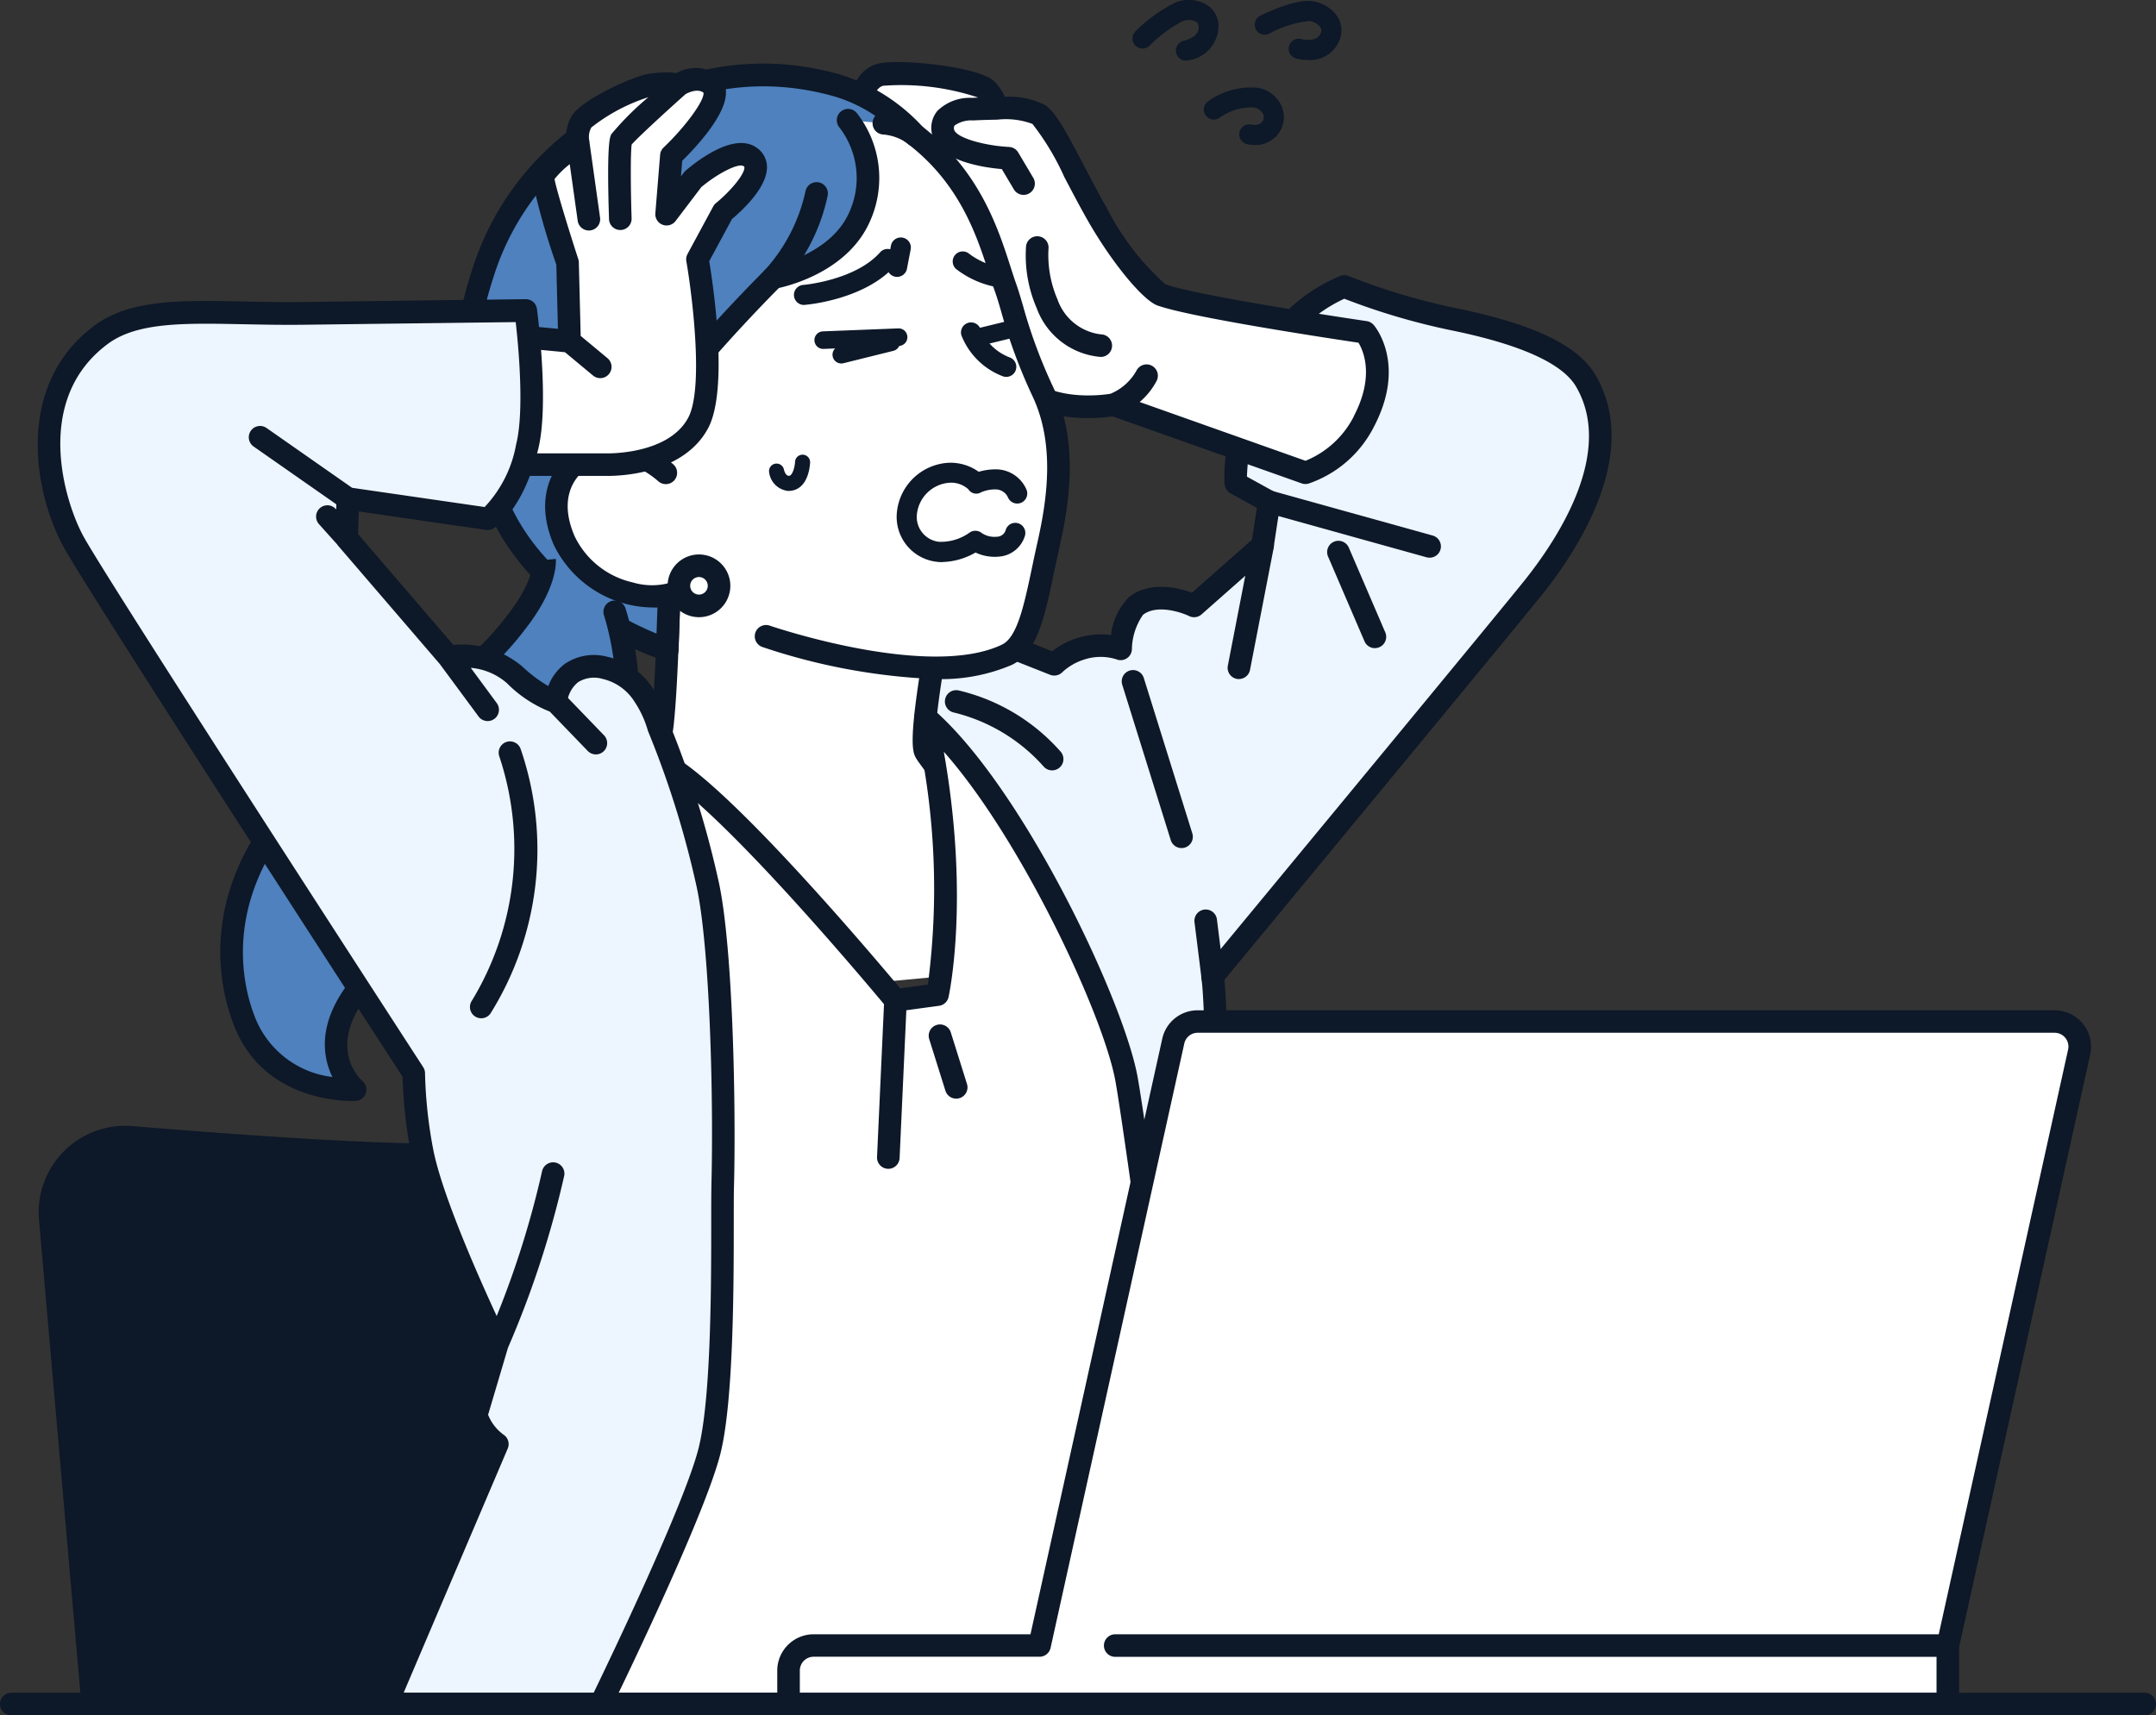 <svg id="グループ_42772" data-name="グループ 42772" xmlns="http://www.w3.org/2000/svg" xmlns:xlink="http://www.w3.org/1999/xlink" width="152.91" height="121.678" viewBox="0 0 152.91 121.678">
  <rect x="0" y="0" width="152.91" height="121.678" fill="#333333" stroke="none"/>
  <defs>
    <clipPath id="clip-path">
      <rect id="長方形_37501" data-name="長方形 37501" width="152.91" height="121.678" fill="none"/>
    </clipPath>
  </defs>
  <g id="グループ_42771" data-name="グループ 42771" clip-path="url(#clip-path)">
    <path id="パス_19173" data-name="パス 19173" d="M66.924,452.937c-5.733.526-14.736,1.264-20.07,1.264-5.229,0-14.8-.71-21.15-1.233a5.34,5.34,0,0,0-5.758,5.788l3.011,34.412H75.826l-3.1-35.379a5.339,5.339,0,0,0-5.807-4.852" transform="translate(-16.379 -372.291)" fill="#0d1828"/>
    <path id="パス_19174" data-name="パス 19174" d="M72.128,490.269a.8.8,0,0,1-.8-.731l-3.1-35.379a4.538,4.538,0,0,0-4.936-4.124c-6.307.578-14.92,1.268-20.143,1.268-5.146,0-14.377-.672-21.215-1.236a4.539,4.539,0,0,0-4.894,4.92L20.058,489.4a.8.8,0,0,1-1.6.14l-3.011-34.412a6.141,6.141,0,0,1,6.621-6.656c6.808.561,15.993,1.23,21.084,1.23,5.435,0,14.862-.79,20-1.261a6.14,6.14,0,0,1,6.678,5.58l3.1,35.379a.8.8,0,0,1-.728.868c-.024,0-.047,0-.071,0" transform="translate(-12.681 -368.591)" fill="#0d1828"/>
    <path id="パス_19175" data-name="パス 19175" d="M53.312,572.468a.8.8,0,0,1-.8-.731l-1.964-22.453a.8.8,0,1,1,1.6-.14L54.111,571.6a.8.8,0,0,1-.728.868c-.024,0-.047,0-.071,0" transform="translate(-41.55 -450.79)" fill="#0d1828"/>
    <path id="パス_19176" data-name="パス 19176" d="M403.4,120.884c-1.369-2.347-5.625-3.609-9.375-4.375a46.183,46.183,0,0,1-7.753-2.321,11.068,11.068,0,0,0-6.092,6.235c-1.884,4.791-1.6,7.731-1.6,7.731l2.365,1.3-.473,3.1-4.853,4.285s-2.532-1.24-4.114,0c-.948.743-1.1,3.046-1.1,3.046a4.493,4.493,0,0,0-2.847,0,4.767,4.767,0,0,0-1.859,1.094l-9.336-3.692-2.441,10.954,6.119,1.965,1,1.931s7.964,10.179,9.677,21c.924,5.839,4.985,41.6,4.985,41.6h1.707s.2-46.7-.475-51.554l-.008-.053c4.833-5.845,21.469-25.971,22.846-27.714,2.479-3.139,6.58-9.471,3.626-14.534" transform="translate(-290.924 -93.861)" fill="#edf5ff"/>
    <path id="パス_19177" data-name="パス 19177" d="M373.713,211.841h-1.707a.8.8,0,0,1-.8-.711c-.041-.357-4.069-35.809-4.98-41.564-1.659-10.482-9.438-20.531-9.517-20.631a.817.817,0,0,1-.081-.126l-.846-1.637-5.8-1.864a.8.8,0,0,1-.537-.937l2.441-10.955a.8.8,0,0,1,1.076-.571l8.885,3.514a5.729,5.729,0,0,1,1.776-.935,5.613,5.613,0,0,1,2.4-.214,4.519,4.519,0,0,1,1.286-2.7c1.489-1.167,3.515-.643,4.452-.3l4.261-3.762.345-2.26-1.875-1.034a.8.8,0,0,1-.411-.625c-.012-.128-.279-3.187,1.653-8.1a11.8,11.8,0,0,1,6.577-6.7.8.8,0,0,1,.57.019,45.846,45.846,0,0,0,7.6,2.274c5.524,1.129,8.672,2.641,9.907,4.757h0c3.142,5.386-.963,11.982-3.689,15.434-1.357,1.718-17.38,21.1-22.638,27.462.633,6.165.455,49.49.446,51.365a.8.8,0,0,1-.8.8m-.991-1.6h.193c.022-6.187.142-46.246-.47-50.643l-.008-.052a.8.8,0,0,1,.176-.622c5.012-6.061,21.469-25.971,22.834-27.7,2.474-3.132,6.226-9.069,3.563-13.634-.961-1.647-3.936-2.991-8.844-3.994a47.59,47.59,0,0,1-7.592-2.241,10.472,10.472,0,0,0-5.347,5.664,19.923,19.923,0,0,0-1.56,6.957l1.964,1.083a.8.8,0,0,1,.405.822l-.473,3.1a.8.8,0,0,1-.262.48l-4.852,4.285a.8.8,0,0,1-.883.119c-.58-.28-2.3-.845-3.268-.089a4.407,4.407,0,0,0-.79,2.467.8.8,0,0,1-1.106.689,3.713,3.713,0,0,0-2.3.025,4.027,4.027,0,0,0-1.524.887.808.808,0,0,1-.869.187l-8.463-3.347-2.078,9.325,5.423,1.741a.8.8,0,0,1,.467.4l.964,1.866c.728.943,8.115,10.722,9.79,21.307.844,5.332,4.331,35.855,4.909,40.923" transform="translate(-287.225 -90.163)" fill="#0d1828"/>
    <path id="パス_19178" data-name="パス 19178" d="M363.88,44.919c2.581.914,14.439,2.65,14.439,2.65s2.028,2.334-.092,6.355a7.356,7.356,0,0,1-4.138,3.614l-13.61-4.827s-5.571,1.092-7.6-2.69a24.109,24.109,0,0,1-2.5-6.368l-2.393-6.035-5.509-5.556s-.012-2.352,1.461-2.752,6.807.326,7.514,1.029a2.193,2.193,0,0,1,.724,1.354,6.393,6.393,0,0,1,3.006.426c.92.593,2.391,3.976,4.171,7.1s3.864,5.459,4.536,5.7" transform="translate(-281.506 -23.999)" fill="#fff"/>
    <path id="パス_19179" data-name="パス 19179" d="M375.223,43.412a.8.8,0,0,0-.489-.267c-.118-.017-11.777-1.731-14.277-2.609a18.566,18.566,0,0,1-4.117-5.342c-.576-1.013-1.111-2.036-1.629-3.026-1.319-2.524-2.043-3.864-2.8-4.355a5.656,5.656,0,0,0-2.841-.579,3.464,3.464,0,0,0-.758-1.1c-1.047-1.042-6.8-1.64-8.289-1.234-1.632.444-2.057,2.427-2.052,3.529a.8.8,0,0,0,.232.56l5.393,5.44,2.305,5.814a25.485,25.485,0,0,0,2.569,6.521c2.065,3.84,7.1,3.311,8.239,3.135l13.414,4.757a.8.8,0,0,0,.479.018,8.138,8.138,0,0,0,4.635-4.013c2.349-4.455.086-7.142-.012-7.254m-1.406,6.507a6.666,6.666,0,0,1-3.422,3.14l-11.763-4.171a5.006,5.006,0,0,0,1.2-1.494.8.8,0,0,0-1.42-.742,3.763,3.763,0,0,1-1.85,1.652c-.559.092-5.062.731-6.688-2.293a23.73,23.73,0,0,1-2.42-6.132.8.8,0,0,0-.044-.152l-2.393-6.035a.8.8,0,0,0-.176-.269l-5.259-5.3c.057-.576.269-1.508.853-1.667a17.279,17.279,0,0,1,6.751.837l0,0-.455.021a3.274,3.274,0,0,0-2.435.915,1.885,1.885,0,0,0-.426,1.459c.216,2.061,3.6,2.56,4.986,2.678l.853,1.438a.8.8,0,1,0,1.378-.817l-1.068-1.8a.8.8,0,0,0-.649-.391c-1.754-.088-3.843-.664-3.907-1.274-.018-.171.028-.225.05-.251a2.043,2.043,0,0,1,1.3-.356c.845-.043,1.643-.052,1.651-.052l.023,0h.033a5.382,5.382,0,0,1,2.508.3,18.235,18.235,0,0,1,2.253,3.75c.5.955,1.066,2.038,1.656,3.076,1.689,2.968,3.916,5.685,4.965,6.056,2.405.851,12.246,2.34,14.249,2.637.366.607,1.143,2.419-.344,5.239" transform="translate(-277.806 -20.367)" fill="#0d1828"/>
    <path id="パス_19180" data-name="パス 19180" d="M413.964,102.694h-.012a5.287,5.287,0,0,1-4.521-3.448,9.416,9.416,0,0,1-.76-4.4.8.8,0,1,1,1.592.181,7.933,7.933,0,0,0,.638,3.587,3.728,3.728,0,0,0,3.081,2.481.8.8,0,0,1-.019,1.6" transform="translate(-335.901 -77.376)" fill="#0d1828"/>
    <path id="パス_19181" data-name="パス 19181" d="M259.619,214.707l-10.789-4.086-8.084-4.689s-.18,11.2-.608,14.787c-.642,5.385-5.151,9.389-5.151,9.389l7.743,10.021,20.528-1.9,3.465-5.644s-7.414-9.052-7.911-9.969.807-7.911.807-7.911" transform="translate(-193.158 -169.274)" fill="#fff"/>
    <path id="パス_19182" data-name="パス 19182" d="M239.032,237.232a.8.8,0,0,1-.634-.311L230.654,226.9a.8.8,0,0,1,.1-1.089c.042-.038,4.29-3.877,4.887-8.885.418-3.5.6-14.594.6-14.705a.8.8,0,0,1,1.2-.68l8.027,4.656,10.728,4.063a.8.8,0,0,1,.5.9c-.567,3.041-1.059,6.711-.875,7.409.452.755,5.007,6.392,7.812,9.816a.8.8,0,0,1,.063.927l-3.465,5.644a.8.8,0,0,1-1.365-.838l3.167-5.159c-1.791-2.19-7.165-8.787-7.635-9.653-.212-.39-.394-1.113.128-4.794.166-1.168.357-2.3.477-2.986l-10.167-3.85a.82.82,0,0,1-.118-.056l-6.906-4.006c-.063,3.111-.246,10.633-.588,13.506-.541,4.537-3.608,8.081-4.874,9.372l7.3,9.454a.8.8,0,0,1-.633,1.291" transform="translate(-189.458 -165.575)" fill="#0d1828"/>
    <path id="パス_19183" data-name="パス 19183" d="M251.34,51.239c-1.213-3.407-2.4-9.981-10.871-13.3-4.011-1.572-11.029,1.415-14.478,3.624-8.959,5.739-7.539,13.471-5.312,18.358,1.5,3.292,2.943,6.386,2.943,6.386l2.261,4.849,8.469,4.806s11.5,3.98,17.078,1.311c1.724-.825,2.1-4.042,2.949-7.8.768-3.4,1.246-7.345-.382-10.837a50.6,50.6,0,0,1-2.656-7.4" transform="translate(-180.021 -30.823)" fill="#fff"/>
    <path id="パス_19184" data-name="パス 19184" d="M242.746,75.3a43.757,43.757,0,0,1-12.272-2.275A.8.8,0,0,1,231,71.511c.112.039,11.257,3.841,16.47,1.345,1.088-.521,1.569-2.812,2.128-5.464.121-.577.247-1.173.385-1.787.681-3.018,1.26-6.918-.327-10.322a37.483,37.483,0,0,1-2.225-5.989c-.162-.555-.3-1.033-.46-1.482-.139-.39-.277-.818-.422-1.271-1.12-3.481-2.813-8.741-9.986-11.552-3.512-1.376-10.157,1.249-13.754,3.553-8.267,5.3-7.29,12.359-5.015,17.351,1.482,3.252,2.926,6.349,2.94,6.38l2.261,4.849a.8.8,0,1,1-1.452.677l-2.261-4.849c-.014-.031-1.461-3.134-2.946-6.392-2.078-4.56-4.112-13.138,5.609-19.365,3.759-2.408,10.91-5.379,15.2-3.7,7.88,3.089,9.787,9.013,10.926,12.553.142.441.276.857.407,1.225.174.493.327,1.016.488,1.57a36.049,36.049,0,0,0,2.139,5.76c1.792,3.843,1.175,8.085.438,11.352-.136.6-.26,1.193-.38,1.764-.672,3.195-1.2,5.718-3,6.58a12.739,12.739,0,0,1-5.414,1" transform="translate(-176.405 -27.13)" fill="#0d1828"/>
    <path id="パス_19185" data-name="パス 19185" d="M317.061,103.259a.712.712,0,0,1-.056-1.422c.036,0,3.681-.325,5.441-2.3a.712.712,0,1,1,1.062.948c-2.143,2.4-6.217,2.753-6.389,2.767l-.058,0" transform="translate(-260.037 -81.626)" fill="#0d1828"/>
    <path id="パス_19186" data-name="パス 19186" d="M332.315,135.033a.623.623,0,0,1-.149-1.228l3.538-.877a.623.623,0,0,1,.3,1.21l-3.538.877a.625.625,0,0,1-.15.019" transform="translate(-272.647 -109.25)" fill="#0d1828"/>
    <path id="パス_19187" data-name="パス 19187" d="M383.046,102.772a.716.716,0,0,1-.089-.006,6.652,6.652,0,0,1-3.129-1.32.712.712,0,1,1,.927-1.081,5.252,5.252,0,0,0,2.38.989.712.712,0,0,1-.089,1.419" transform="translate(-312.011 -82.358)" fill="#0d1828"/>
    <path id="パス_19188" data-name="パス 19188" d="M386.071,132.289a.71.71,0,0,1-.253-.047,5.1,5.1,0,0,1-2.924-2.889.712.712,0,0,1,1.347-.461,3.651,3.651,0,0,0,2.083,2.019.712.712,0,0,1-.253,1.378" transform="translate(-314.704 -105.554)" fill="#0d1828"/>
    <path id="パス_19189" data-name="パス 19189" d="M211.855,30.542c-5.2-1.409-9.85-.655-15.109,1.852a19.171,19.171,0,0,0-9.908,11.661,20.834,20.834,0,0,0,.953,15.9c3.1,7.842,12.169,10.66,12.169,10.66l.124-3.507L198.841,58.1s.364-2.52.862-4.59c.467-1.94,7.772-9.286,7.772-9.286s4.581-.8,6.123-4.308a6.712,6.712,0,0,0-.814-6.857l2.532.208a3.856,3.856,0,0,1,2.2.833,12.381,12.381,0,0,0-5.66-3.555" transform="translate(-152.635 -24.527)" fill="#4e81bd"/>
    <path id="パス_19190" data-name="パス 19190" d="M196.212,67.721a.8.8,0,0,1-.238-.036c-.385-.12-9.466-3.022-12.672-11.12-1.87-4.358-3.28-9.368-.974-16.456a20.023,20.023,0,0,1,10.325-12.136c5.686-2.711,10.516-3.3,15.663-1.9a13.116,13.116,0,0,1,6.064,3.813.819.819,0,0,1-.078,1.14.782.782,0,0,1-1.1-.059,3.455,3.455,0,0,0-1.734-.6.8.8,0,0,1-.5-1.318,10.54,10.54,0,0,0-3.065-1.425c-4.75-1.288-9.239-.732-14.554,1.8A18.437,18.437,0,0,0,183.851,40.6c-2.144,6.59-.821,11.267.927,15.339l.009.022c2.322,5.877,8.286,8.838,10.663,9.814l.082-2.326L194.3,54.509a.806.806,0,0,1,0-.224c.015-.1.375-2.581.876-4.663.494-2.055,6.737-8.411,7.983-9.664a.8.8,0,0,1,.43-.224c.04-.007,4.181-.777,5.528-3.841a5.873,5.873,0,0,0-.69-6.015.8.8,0,0,1,1.218-1.041,7.472,7.472,0,0,1,.939,7.7c-1.491,3.393-5.4,4.484-6.458,4.722-2.959,2.991-7.111,7.573-7.392,8.738-.425,1.769-.756,3.9-.831,4.406l1.227,8.9a.809.809,0,0,1,.007.138l-.123,3.507a.8.8,0,0,1-.8.773" transform="translate(-148.887 -20.83)" fill="#0d1828"/>
    <path id="パス_19191" data-name="パス 19191" d="M226,178.609c-1.979-.362-5.706,1.952-3.763,6.507,1.522,3.568,6.723,5.208,9.564,2.868l-2.353-7.659A7.546,7.546,0,0,0,226,178.609" transform="translate(-182.23 -146.785)" fill="#fff"/>
    <path id="パス_19192" data-name="パス 19192" d="M224.844,186.17a7.893,7.893,0,0,1-7.043-4.447c-1.273-2.985-.268-4.926.445-5.818a4.652,4.652,0,0,1,4.2-1.791,8.34,8.34,0,0,1,3.854,1.92.8.8,0,0,1-1.1,1.167,6.8,6.8,0,0,0-3.045-1.511,3.117,3.117,0,0,0-2.66,1.215c-.6.748-1.121,2.082-.222,4.189a6.042,6.042,0,0,0,4.144,3.3,4.734,4.734,0,0,0,4.174-.733.8.8,0,1,1,1.019,1.236,5.861,5.861,0,0,1-3.767,1.276" transform="translate(-178.528 -143.077)" fill="#0d1828"/>
    <path id="パス_19193" data-name="パス 19193" d="M325.2,132.3a.623.623,0,0,1-.024-1.246l5.33-.21a.623.623,0,1,1,.049,1.245l-5.33.21H325.2" transform="translate(-266.803 -107.549)" fill="#0d1828"/>
    <path id="パス_19194" data-name="パス 19194" d="M387.072,129.284a.623.623,0,0,1-.147-1.229l2.492-.607a.623.623,0,0,1,.295,1.211l-2.492.607a.632.632,0,0,1-.148.018" transform="translate(-317.657 -104.747)" fill="#0d1828"/>
    <path id="パス_19195" data-name="パス 19195" d="M304.372,80.167a.8.8,0,0,1-.547-1.387,12.2,12.2,0,0,0,2.844-5.577.8.8,0,1,1,1.555.386,13.51,13.51,0,0,1-3.305,6.362.8.8,0,0,1-.546.215" transform="translate(-249.532 -59.673)" fill="#0d1828"/>
    <path id="パス_19196" data-name="パス 19196" d="M307.777,183.763a1.517,1.517,0,0,1-1.369-1.3.534.534,0,0,1,1.046-.217c0,.016.114.492.389.438.219-.042.379-.6.4-.988a.534.534,0,0,1,1.067.045c-.007.18-.1,1.769-1.261,1.992a1.42,1.42,0,0,1-.268.026" transform="translate(-251.855 -148.936)" fill="#0d1828"/>
    <path id="パス_19197" data-name="パス 19197" d="M360.511,191.461a3.532,3.532,0,0,1-.421-.025,3.206,3.206,0,0,1-2.8-3.577,3.9,3.9,0,0,1,3.662-3.446,3.442,3.442,0,0,1,2.133.64,4.279,4.279,0,0,1,1.2-.175h.023a2.37,2.37,0,0,1,2.165,1.44.712.712,0,0,1-1.314.55.963.963,0,0,0-.852-.566h-.009a2.5,2.5,0,0,0-1.034.2.663.663,0,0,1-.915-.21,1.821,1.821,0,0,0-1.394-.458,2.5,2.5,0,0,0-2.246,2.173,1.773,1.773,0,0,0,1.554,2.012,3.5,3.5,0,0,0,2.16-.642.715.715,0,0,1,.883.026,1.644,1.644,0,0,0,1.078.256.665.665,0,0,0,.612-.459.706.706,0,0,1,.871-.5.718.718,0,0,1,.5.88,2.086,2.086,0,0,1-1.87,1.493,3.179,3.179,0,0,1-1.639-.294,4.9,4.9,0,0,1-2.342.674" transform="translate(-293.672 -151.586)" fill="#0d1828"/>
    <path id="パス_19198" data-name="パス 19198" d="M270.484,226.876a1.424,1.424,0,1,0,1.423-1.425,1.424,1.424,0,0,0-1.423,1.425" transform="translate(-222.335 -185.318)" fill="#fff"/>
    <path id="パス_19199" data-name="パス 19199" d="M268.209,225.4a2.227,2.227,0,0,1-2.225-2.223h0a2.228,2.228,0,0,1,2.224-2.227h0a2.225,2.225,0,0,1,0,4.45Zm-.623-2.225a.624.624,0,0,0,.623.622h0a.623.623,0,0,0,0-1.246h0a.624.624,0,0,0-.623.624" transform="translate(-218.636 -181.619)" fill="#0d1828"/>
    <path id="パス_19200" data-name="パス 19200" d="M354.126,97.427a.72.72,0,0,1-.135-.013.712.712,0,0,1-.565-.834l.264-1.371a.712.712,0,1,1,1.4.269l-.264,1.371a.712.712,0,0,1-.7.578" transform="translate(-290.502 -77.786)" fill="#0d1828"/>
    <path id="パス_19201" data-name="パス 19201" d="M114.471,223.149s.158,1.662-2.017,4.43c-4.4,5.594-6.694,4.745-13.181,10.257-9.736,8.272-6.707,16.584-5.96,18.324,2.113,4.925,7.729,4.561,7.729,4.561s-3.22-2.772.291-7.235c2.287-2.907,11.779-1.424,16.781-11.389a20.3,20.3,0,0,0,1.341-15.269Z" transform="translate(-75.852 -183.426)" fill="#4e81bd"/>
    <path id="パス_19202" data-name="パス 19202" d="M97.144,261.176c-1.178,0-6.226-.286-8.269-5.05-1.033-2.407-3.64-10.91,6.177-19.25a43.21,43.21,0,0,1,6.614-4.654,19.388,19.388,0,0,0,6.456-5.487c1.9-2.416,1.849-3.863,1.848-3.877l.8-.058.8-.076c.019.2.122,2.065-2.185,5a20.933,20.933,0,0,1-6.9,5.874,41.816,41.816,0,0,0-6.4,4.5c-8.981,7.63-6.666,15.245-5.742,17.4a6.749,6.749,0,0,0,5.384,3.976c-.7-1.437-1.092-3.826,1.271-6.829.931-1.184,2.616-1.69,4.748-2.33,3.711-1.115,8.793-2.642,11.946-8.923A19.692,19.692,0,0,0,115,226.762a.8.8,0,0,1,1.5-.569,20.939,20.939,0,0,1-1.374,15.914c-3.463,6.9-8.927,8.54-12.917,9.739-1.788.537-3.332,1-3.95,1.787-2.92,3.711-.661,5.9-.394,6.136a.8.8,0,0,1-.475,1.4c-.007,0-.095.005-.248.005" transform="translate(-72.15 -183.076)" fill="#0d1828"/>
    <path id="パス_19203" data-name="パス 19203" d="M247.642,285.943c2.583,11.779.853,19.658.853,19.658l-2.982.406s-15.794-19.106-17.841-16.934-6.257,66.847-6.257,66.847h46.6s-5.2-39.237-6.118-44.339-7.9-20.145-14.254-25.637" transform="translate(-182.001 -235.042)" fill="#fff"/>
    <path id="パス_19204" data-name="パス 19204" d="M264.315,353.021h-46.6a.8.8,0,0,1-.8-.853c.011-.162,1.068-16.363,2.361-32.621,2.639-33.162,3.634-34.217,4.112-34.724a1.376,1.376,0,0,1,1.085-.423c.658.022,2.407.079,10.488,8.851,3.258,3.536,6.264,7.1,7.182,8.2l1.966-.268a52.115,52.115,0,0,0-.95-18.771.8.8,0,0,1,1.306-.778c6.356,5.5,13.537,20.675,14.518,26.1.916,5.063,5.912,42.774,6.124,44.377a.8.8,0,0,1-.794.906m-45.744-1.6H263.4c-.785-5.911-5.161-38.8-5.992-43.4s-6.634-17.107-12.168-23.349c1.833,10.354.4,17.1.337,17.4a.8.8,0,0,1-.674.622l-2.982.406a.8.8,0,0,1-.725-.283c-.036-.043-3.62-4.373-7.535-8.614-6.637-7.189-8.656-8.088-9.135-8.19-.417,1.029-1.505,6.594-3.691,34.159-1.106,13.947-2.032,27.736-2.264,31.246M244.8,301.9h0Zm-20.2-16.026h0Z" transform="translate(-178.302 -231.343)" fill="#0d1828"/>
    <path id="パス_19205" data-name="パス 19205" d="M371.963,413.495a.8.8,0,0,1-.764-.561l-1.149-3.661a.8.8,0,1,1,1.529-.48l1.149,3.661a.8.8,0,0,1-.765,1.041" transform="translate(-304.147 -335.562)" fill="#0d1828"/>
    <path id="パス_19206" data-name="パス 19206" d="M350.228,406.9h-.037a.8.8,0,0,1-.764-.837l.509-11.147a.8.8,0,1,1,1.6.073l-.509,11.147a.8.8,0,0,1-.8.765" transform="translate(-287.225 -323.99)" fill="#0d1828"/>
    <path id="パス_19207" data-name="パス 19207" d="M194.025,37.083c-1.213-.789-4.009,1.609-4.009,1.609l-1.876,2.469.337-4.145s4.175-3.968,2.8-5.081a2.1,2.1,0,0,0-2.26.059,6.041,6.041,0,0,0-1.912,0c-1.2.158-4.5,1.833-4.971,2.584a2.134,2.134,0,0,0-.25,1.569s-2.492,1.78-2.492,2.453,1.734,6.007,1.734,6.007l.141,5.583-9.1-.87-.8,9.615,12.409,0s4.932.2,6.606-2.967c1.475-2.788-.057-11.6-.057-11.6L192.149,41s3.514-2.848,1.876-3.914" transform="translate(-140.864 -25.978)" fill="#fff"/>
    <path id="パス_19208" data-name="パス 19208" d="M191.56,34.049a1.68,1.68,0,0,0-.8-1.341c-1.593-1.036-4.2,1.018-4.967,1.672a.806.806,0,0,0-.116.124l-.217.286.09-1.111c.971-.953,3.166-3.29,3.1-4.9a1.541,1.541,0,0,0-.576-1.172,2.7,2.7,0,0,0-2.915-.151,7.735,7.735,0,0,0-1.865.039c-1.293.171-4.871,1.886-5.544,2.951a2.842,2.842,0,0,0-.426,1.627c-2.441,1.815-2.441,2.567-2.441,2.823a49.163,49.163,0,0,0,1.738,6.144l.115,4.563-8.2-.784a.8.8,0,1,0-.153,1.595l8.852.847,1.99,1.654a.8.8,0,0,0,1.024-1.232l-1.9-1.579-.132-5.219a.8.8,0,0,0-.039-.227c-.767-2.36-1.578-5.044-1.684-5.679a6.54,6.54,0,0,1,1.079-1.056l.564,4.014a.8.8,0,0,0,.792.69.83.83,0,0,0,.113-.008.8.8,0,0,0,.682-.9l-.75-5.339c0-.009,0-.019,0-.028l0-.013s0-.008,0-.013a.787.787,0,0,0-.015-.077,1.343,1.343,0,0,1,.15-.935,12.907,12.907,0,0,1,4.043-2.144,20.621,20.621,0,0,0-2.629,2.625c-.1.19-.338.635-.164,6.022a.8.8,0,0,0,.8.775h.026a.8.8,0,0,0,.775-.826c-.068-2.114-.083-4.628.005-5.24.4-.457,2.191-2.119,3.827-3.577.171-.094.838-.422,1.266-.1.093.532-1.264,2.4-2.828,3.89a.8.8,0,0,0-.247.516l-.338,4.145a.8.8,0,0,0,1.437.55l1.822-2.4c1.173-.985,2.637-1.72,2.987-1.492.069.045.07.061.071.081.027.51-1.04,1.747-2.014,2.539a.8.8,0,0,0-.2.242l-1.821,3.373a.8.8,0,0,0-.084.518c.413,2.375,1.242,9,.138,11.084-1.415,2.675-5.823,2.543-5.866,2.541h-.032l-12.409,0a.8.8,0,0,0,0,1.6l12.395,0c.035,0,.1,0,.2,0,1.05,0,5.432-.2,7.125-3.4,1.456-2.751.354-10.116.071-11.832l1.615-2.992c.741-.619,2.556-2.293,2.479-3.763" transform="translate(-137.165 -22.276)" fill="#0d1828"/>
    <path id="パス_19209" data-name="パス 19209" d="M513.369,200.229a.8.8,0,0,1-.215-.029l-11.364-3.163a.8.8,0,1,1,.43-1.543l11.364,3.163a.8.8,0,0,1-.214,1.573" transform="translate(-411.984 -160.67)" fill="#0d1828"/>
    <path id="パス_19210" data-name="パス 19210" d="M532.151,223.121a.8.8,0,0,1-.736-.485l-2.585-6.013a.8.8,0,0,1,1.472-.632L532.887,222a.8.8,0,0,1-.736,1.118" transform="translate(-434.64 -177.144)" fill="#0d1828"/>
    <path id="パス_19211" data-name="パス 19211" d="M489.9,223.157a.811.811,0,0,1-.153-.015.8.8,0,0,1-.634-.939l1.682-8.674a.8.8,0,0,1,1.573.3l-1.682,8.674a.8.8,0,0,1-.786.649" transform="translate(-402.031 -174.985)" fill="#0d1828"/>
    <path id="パス_19212" data-name="パス 19212" d="M451.157,279.646a.8.8,0,0,1-.764-.563l-3.441-11.023a.8.8,0,0,1,1.529-.477l3.441,11.023a.8.8,0,0,1-.765,1.04" transform="translate(-367.359 -219.488)" fill="#0d1828"/>
    <path id="パス_19213" data-name="パス 19213" d="M384.075,280.71a.8.8,0,0,1-.626-.3,12.457,12.457,0,0,0-6.356-3.807.8.8,0,0,1,.355-1.562,13.869,13.869,0,0,1,7.252,4.368.8.8,0,0,1-.625,1.3" transform="translate(-309.454 -226.063)" fill="#0d1828"/>
    <path id="パス_19214" data-name="パス 19214" d="M477.179,368.036a.8.8,0,0,1-.794-.7l-.5-4.006a.8.8,0,1,1,1.59-.2l.5,4.006a.8.8,0,0,1-.7.894.833.833,0,0,1-.1.006" transform="translate(-391.167 -297.912)" fill="#0d1828"/>
    <path id="パス_19215" data-name="パス 19215" d="M66.191,164.288A67.622,67.622,0,0,0,62.749,153.3a8.011,8.011,0,0,0-1.045-2.252h0a4.454,4.454,0,0,0-2.772-1.953,2.719,2.719,0,0,0-3.481,2.387s-1.029-.158-2.927-1.9a6.045,6.045,0,0,0-4.668-1.266L40.618,139.9l.091-2.813,9.916,1.438s1.758-.988,2.8-5.09c.782-3.093-.1-9.676-.1-9.676s-7.512.091-15.713.2c-6.54.083-11.406-.715-14.412,1.524-5.409,4.029-3.765,11.3-1.972,14.627,1.467,2.725,18.136,28.474,24.156,37.759a33.033,33.033,0,0,0,.58,5.476c.833,4.433,5.348,13.718,5.348,13.718l-1.424,4.8c-.283.955,1.424,2.309,1.424,2.309L43.452,222.6H58.639s6.542-13.365,7.7-17.9.878-16.159.949-18.83c.156-5.8-.079-17.144-1.1-21.584" transform="translate(-16.037 -101.726)" fill="#edf5ff"/>
    <path id="パス_19216" data-name="パス 19216" d="M188.048,315.1a.8.8,0,0,1-.655-1.262,20.748,20.748,0,0,0,1.931-17.328.8.8,0,0,1,1.522-.5,21.977,21.977,0,0,1-2.144,18.75.8.8,0,0,1-.655.339" transform="translate(-153.916 -242.868)" fill="#0d1828"/>
    <path id="パス_19217" data-name="パス 19217" d="M63.278,160.408a68.52,68.52,0,0,0-3.466-11.075,8.736,8.736,0,0,0-1.139-2.435l-.009-.012a5.187,5.187,0,0,0-3.266-2.275,3.65,3.65,0,0,0-3,.512,3.552,3.552,0,0,0-1.171,1.571,10.267,10.267,0,0,1-1.855-1.4,6.622,6.622,0,0,0-4.876-1.517l-6.76-7.866.052-1.605,9.029,1.309a.8.8,0,0,0,.507-.095c.211-.118,2.09-1.28,3.18-5.593.81-3.205-.043-9.7-.079-9.978a.794.794,0,0,0-.8-.7s-7.512.091-15.714.2c-1.515.019-2.922-.009-4.282-.036-4.511-.09-8.074-.161-10.6,1.719-5.564,4.144-4.363,11.629-2.2,15.649,1.449,2.691,17.21,27.051,24.065,37.625a34.2,34.2,0,0,0,.589,5.378c.771,4.1,4.5,12.019,5.28,13.639l-1.336,4.5c-.315,1.061.577,2.142,1.227,2.758l-7.631,17.905a.8.8,0,0,0,.737,1.115H54.946a.8.8,0,0,0,.719-.449c.269-.549,6.592-13.492,7.759-18.055.955-3.734.958-12.045.96-16.509,0-1.105,0-1.978.015-2.5.142-5.282-.041-17.094-1.121-21.785M62.8,182.151c-.014.54-.015,1.422-.015,2.54,0,4.394,0,12.574-.909,16.113-1.009,3.942-6.285,14.938-7.428,17.3H40.97l7.383-17.325a.8.8,0,0,0-.238-.941,3.209,3.209,0,0,1-1.155-1.454l1.409-4.75a69.238,69.238,0,0,0,3.987-12.192.8.8,0,1,0-1.568-.329,65.908,65.908,0,0,1-3.218,10.268c-1.315-2.841-3.918-8.712-4.516-11.891a32.409,32.409,0,0,1-.567-5.343.8.8,0,0,0-.129-.42c-5.287-8.154-22.653-34.973-24.122-37.7-1.315-2.443-3.565-9.649,1.746-13.6,1.628-1.213,4.013-1.437,6.984-1.437.83,0,1.707.018,2.625.036,1.373.027,2.793.056,4.335.036,6.693-.085,12.927-.162,14.993-.187.2,1.752.621,6.335.03,8.67a8.691,8.691,0,0,1-2.233,4.447l-9.4-1.363-6.068-4.242a.8.8,0,1,0-.918,1.313l5.868,4.1-.012.367-.027-.031a.8.8,0,1,0-1.193,1.07l1.289,1.437a.8.8,0,0,0,.059.083l7.219,8.4,2.751,3.724a.8.8,0,0,0,1.289-.952L45.732,145.4a4.478,4.478,0,0,1,2.556,1.079,8.84,8.84,0,0,0,3.045,2.023l2.695,2.794a.8.8,0,0,0,1.153-1.112l-2.554-2.648a2.112,2.112,0,0,1,.724-1.124,2.144,2.144,0,0,1,1.725-.228,3.64,3.64,0,0,1,2.265,1.611l.008.013a7.254,7.254,0,0,1,.935,2.021.81.81,0,0,0,.031.088,66.768,66.768,0,0,1,3.4,10.854c.967,4.2,1.249,15.119,1.081,21.383" transform="translate(-12.343 -98.026)" fill="#0d1828"/>
    <path id="パス_19218" data-name="パス 19218" d="M455.009,4.3a.712.712,0,0,1-.148-1.409c.116-.026,1.159-.284,1.04-1.058a.4.4,0,0,0-.191-.3,1.176,1.176,0,0,0-.926-.039,9.559,9.559,0,0,0-2.364,1.751.712.712,0,0,1-.984-1.03,10.533,10.533,0,0,1,2.923-2.08,2.544,2.544,0,0,1,2.1.19,1.824,1.824,0,0,1,.845,1.293,2.478,2.478,0,0,1-2.15,2.666.715.715,0,0,1-.149.016" transform="translate(-370.895 0)" fill="#0d1828"/>
    <path id="パス_19219" data-name="パス 19219" d="M503.671,4.528a3.347,3.347,0,0,1-.828-.1.712.712,0,1,1,.361-1.378c.115.029,1.163.267,1.4-.477a.4.4,0,0,0-.036-.354,1.176,1.176,0,0,0-.81-.451,7.571,7.571,0,0,0-2.831.9.712.712,0,0,1-.63-1.277c.415-.2,2.545-1.218,3.693-1.028a2.544,2.544,0,0,1,1.795,1.116,1.825,1.825,0,0,1,.173,1.534,2.23,2.23,0,0,1-2.291,1.516" transform="translate(-410.915 -0.277)" fill="#0d1828"/>
    <path id="パス_19220" data-name="パス 19220" d="M483.181,38.732a2.271,2.271,0,0,1-.482-.049A.712.712,0,1,1,483,37.292c.056.011.612.107.8-.3a.527.527,0,0,0-.006-.477.9.9,0,0,0-.63-.444,3.875,3.875,0,0,0-2.456.739.712.712,0,0,1-.817-1.166,5.221,5.221,0,0,1,3.57-.966,2.3,2.3,0,0,1,1.608,1.2,1.964,1.964,0,0,1,.024,1.713,2.022,2.022,0,0,1-1.919,1.144" transform="translate(-394.222 -28.449)" fill="#0d1828"/>
    <path id="パス_19221" data-name="パス 19221" d="M152.109,676.148H.8a.8.8,0,0,1,0-1.6H152.109a.8.8,0,0,1,0,1.6" transform="translate(0 -554.47)" fill="#0d1828"/>
    <path id="パス_19222" data-name="パス 19222" d="M403.966,407.1H343.193a1.78,1.78,0,0,0-1.738,1.4l-9.482,42.866H315.95a1.78,1.78,0,0,0-1.78,1.78v2.368h82.221v-4.148l9.312-42.1a1.78,1.78,0,0,0-1.738-2.165" transform="translate(-258.245 -334.628)" fill="#fff"/>
    <path id="パス_19223" data-name="パス 19223" d="M392.692,452.607H310.47a.8.8,0,0,1-.8-.8v-2.368a2.584,2.584,0,0,1,2.581-2.581h15.379l9.344-42.238a2.565,2.565,0,0,1,2.52-2.024h60.773a2.581,2.581,0,0,1,2.52,3.139l-9.293,42.012v4.061a.8.8,0,0,1-.8.8M311.271,451h80.619v-3.347a.811.811,0,0,1,.019-.173l9.312-42.1a.979.979,0,0,0-.956-1.191H339.493a.973.973,0,0,0-.956.768l-9.482,42.866a.8.8,0,0,1-.782.628H312.25a.98.98,0,0,0-.979.979Z" transform="translate(-254.545 -330.929)" fill="#0d1828"/>
    <path id="パス_19224" data-name="パス 19224" d="M499.653,652.844H440.6a.8.8,0,0,1,0-1.6h59.058a.8.8,0,1,1,0,1.6" transform="translate(-361.506 -535.314)" fill="#0d1828"/>
  </g>
</svg>
